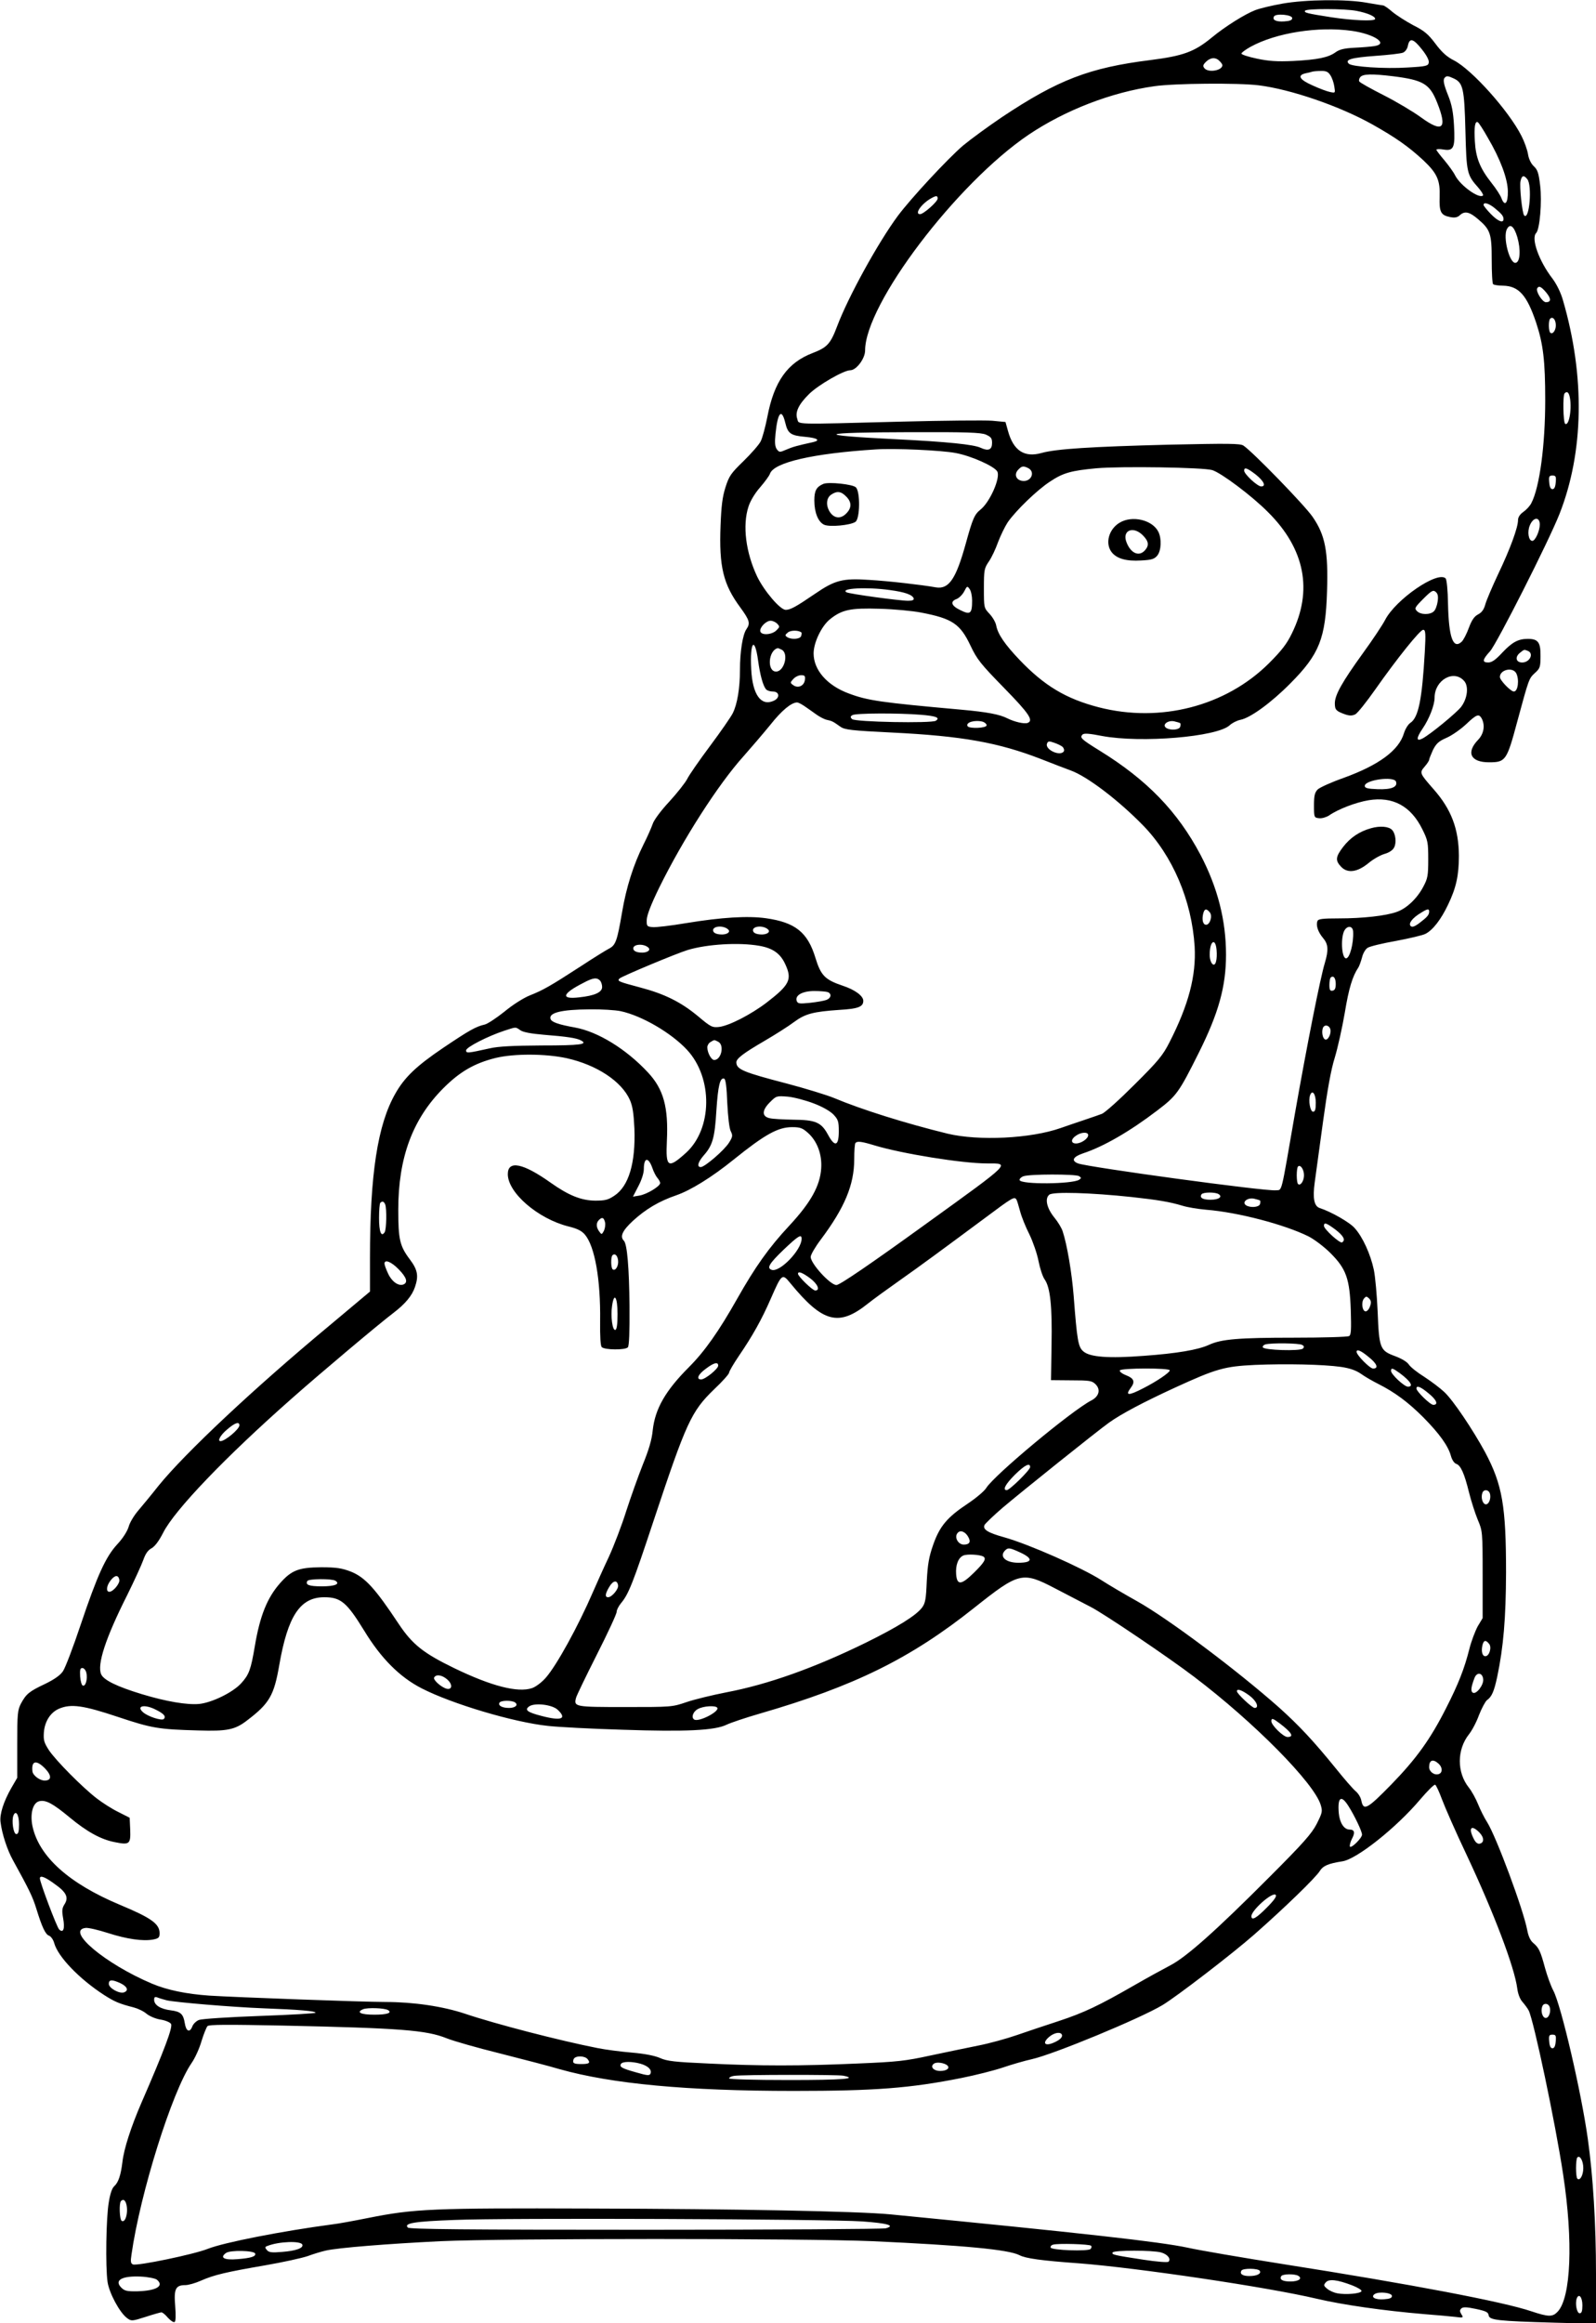 <?xml version="1.0" standalone="no"?>
<!DOCTYPE svg PUBLIC "-//W3C//DTD SVG 20010904//EN"
 "http://www.w3.org/TR/2001/REC-SVG-20010904/DTD/svg10.dtd">
<svg version="1.0" xmlns="http://www.w3.org/2000/svg"
 width="880pt" height="1280pt" viewBox="0 0 880 1280"
 preserveAspectRatio="xMidYMid meet">
<g transform="translate(0,1280) scale(0.1,-0.1)"
fill="#000000" stroke="none">
<path d="M7071 12780 c-57 -10 -124 -26 -150 -36 -55 -21 -165 -89 -241 -152
-95 -78 -157 -100 -337 -123 -337 -42 -510 -109 -818 -314 -77 -52 -174 -123
-215 -157 -84 -72 -287 -290 -360 -388 -108 -146 -273 -445 -334 -607 -37 -98
-55 -117 -135 -148 -139 -53 -213 -157 -250 -352 -11 -55 -27 -116 -37 -135
-9 -18 -52 -67 -94 -108 -70 -68 -80 -82 -100 -145 -17 -53 -23 -105 -27 -210
-9 -228 15 -325 109 -452 51 -70 56 -87 34 -119 -21 -29 -36 -125 -36 -224 0
-102 -15 -191 -40 -240 -10 -20 -66 -101 -125 -180 -59 -79 -116 -161 -126
-182 -11 -21 -55 -77 -99 -125 -45 -48 -85 -102 -91 -122 -7 -20 -29 -71 -51
-114 -55 -110 -95 -236 -118 -373 -27 -157 -35 -181 -71 -200 -16 -8 -87 -52
-157 -98 -168 -109 -209 -132 -280 -160 -35 -14 -94 -51 -141 -90 -45 -36 -94
-68 -109 -71 -48 -11 -84 -31 -228 -128 -148 -100 -213 -162 -264 -252 -98
-171 -140 -444 -140 -906 l0 -185 -222 -186 c-418 -347 -799 -705 -944 -884
-40 -51 -91 -112 -113 -138 -22 -26 -46 -65 -52 -89 -8 -25 -32 -63 -62 -95
-64 -69 -110 -170 -202 -443 -41 -123 -85 -238 -98 -257 -15 -22 -46 -44 -97
-69 -89 -42 -105 -55 -134 -108 -19 -37 -21 -55 -21 -225 l0 -185 -32 -55
c-43 -75 -66 -146 -60 -189 8 -65 37 -154 69 -211 90 -163 108 -201 128 -265
32 -104 51 -144 71 -150 10 -4 23 -22 28 -41 21 -75 137 -196 274 -285 58 -37
82 -48 164 -69 23 -6 55 -21 71 -35 16 -13 50 -28 77 -32 26 -4 53 -15 58 -24
11 -17 -38 -147 -163 -434 -58 -134 -97 -255 -105 -327 -9 -73 -22 -112 -45
-133 -12 -10 -23 -43 -30 -88 -15 -83 -19 -357 -7 -439 9 -62 67 -170 108
-200 23 -17 27 -17 102 7 43 14 82 25 87 25 6 0 22 -13 36 -30 15 -16 31 -27
37 -23 6 3 7 37 3 88 -8 94 2 115 56 115 17 0 56 11 87 25 73 32 139 47 353
84 98 17 203 40 235 51 32 12 76 25 98 30 68 16 347 38 635 52 355 16 2010 16
2380 0 505 -23 750 -46 811 -77 34 -18 120 -30 329 -45 323 -25 1039 -131
1310 -195 145 -34 369 -66 595 -85 66 -5 142 -12 168 -15 46 -6 47 -5 35 14
-10 16 -10 23 -1 32 9 9 28 9 80 -2 56 -12 69 -18 71 -35 4 -27 47 -32 365
-41 l227 -6 0 276 c0 272 -16 536 -45 742 -36 258 -147 735 -190 817 -14 26
-34 82 -46 125 -25 93 -34 112 -65 138 -16 13 -27 38 -33 70 -21 113 -171 516
-221 595 -16 25 -38 69 -50 99 -12 30 -35 72 -51 92 -67 84 -66 209 0 293 17
21 42 68 56 107 15 38 35 75 44 82 26 18 39 48 56 127 35 166 48 324 49 575 0
367 -20 485 -116 665 -67 123 -176 286 -225 331 -21 20 -70 57 -108 82 -39 24
-78 55 -87 69 -10 15 -40 33 -78 47 -81 30 -86 43 -94 246 -4 88 -13 191 -21
229 -18 85 -61 180 -105 229 -27 32 -131 91 -193 111 -31 10 -40 53 -28 141 6
44 27 195 46 336 24 175 44 287 65 353 16 53 41 165 55 247 22 133 42 200 75
249 5 8 14 33 20 55 5 22 19 46 31 53 12 8 83 25 157 38 74 14 147 31 162 39
41 21 86 80 124 160 45 93 60 162 60 270 -1 148 -42 256 -139 366 -78 89 -79
91 -50 125 14 16 25 33 25 38 0 5 10 29 21 54 18 35 31 48 75 67 30 13 78 47
107 74 59 56 71 60 87 32 19 -37 12 -83 -19 -116 -69 -71 -43 -125 59 -125 92
0 98 9 156 225 64 236 64 236 96 266 29 26 32 33 32 94 1 76 -13 95 -70 95
-53 0 -86 -18 -140 -75 -37 -40 -58 -55 -78 -55 -35 0 -33 15 10 62 38 43 324
607 383 757 134 341 141 757 19 1176 -12 43 -35 89 -58 120 -75 97 -119 222
-90 251 20 20 33 174 22 262 -8 68 -14 87 -35 106 -15 14 -28 40 -32 67 -4 24
-20 69 -36 100 -69 137 -273 365 -372 416 -40 20 -68 46 -103 93 -40 53 -62
71 -122 101 -39 21 -91 54 -114 73 -23 20 -46 36 -52 36 -6 1 -47 7 -91 15
-110 20 -333 18 -464 -5z m409 -40 c62 -12 105 -31 102 -45 -4 -13 -124 -8
-242 10 -134 21 -151 25 -144 36 7 12 218 12 284 -1z m-355 -40 c0 -11 -13
-16 -44 -18 -45 -3 -68 8 -56 28 11 17 100 9 100 -10z m329 -70 c125 -18 204
-72 124 -84 -18 -3 -67 -7 -109 -9 -57 -3 -83 -9 -105 -25 -40 -29 -99 -41
-234 -48 -89 -4 -134 -1 -200 13 -47 10 -85 22 -85 28 0 5 23 22 50 37 142 78
375 114 559 88z m386 -102 c25 -31 40 -59 38 -72 -3 -19 -11 -22 -118 -28
-125 -8 -306 4 -323 21 -23 23 14 33 145 43 73 5 142 13 154 18 12 5 24 21 27
39 9 44 30 39 77 -21z m-1116 -64 c9 -8 16 -19 16 -23 0 -30 -78 -43 -99 -17
-10 12 -8 19 8 35 25 25 54 27 75 5z m611 -78 c9 -13 19 -41 22 -62 6 -37 6
-37 -23 -31 -16 3 -59 19 -96 36 -73 32 -87 56 -40 67 15 3 32 7 37 9 6 2 27
4 47 4 29 1 41 -4 53 -23z m345 -6 c168 -21 203 -42 244 -145 58 -145 31 -169
-90 -81 -41 30 -133 85 -204 121 -71 36 -132 70 -135 76 -4 5 -1 16 5 24 15
18 64 19 180 5z m335 -12 c52 -24 59 -54 65 -288 6 -234 8 -243 72 -315 17
-20 28 -38 25 -42 -21 -20 -125 54 -154 111 -8 17 -35 54 -59 83 -24 28 -44
54 -44 58 0 4 18 5 40 1 56 -9 64 11 57 134 -4 71 -12 113 -31 161 -27 67 -31
91 -19 102 9 10 18 9 48 -5z m-1075 -38 c177 -22 445 -114 626 -215 130 -73
201 -123 283 -199 76 -72 92 -110 89 -200 -3 -84 6 -102 58 -112 25 -5 40 -2
53 10 27 25 53 19 99 -20 70 -59 77 -81 77 -226 0 -69 3 -130 8 -134 4 -4 29
-8 55 -8 86 -2 131 -52 182 -204 39 -118 50 -211 50 -426 0 -250 -31 -480 -76
-567 -7 -15 -27 -37 -44 -49 -20 -14 -30 -30 -30 -46 0 -40 -43 -158 -109
-296 -33 -70 -65 -145 -71 -167 -8 -29 -19 -45 -40 -56 -21 -11 -35 -31 -51
-74 -12 -33 -30 -68 -40 -77 -47 -43 -71 24 -75 210 -1 71 -7 133 -13 139 -44
44 -276 -116 -334 -229 -14 -27 -69 -110 -123 -184 -114 -158 -154 -229 -154
-275 0 -36 7 -43 57 -61 24 -8 38 -8 55 0 13 6 62 68 110 136 123 175 248 330
265 330 13 0 15 -17 9 -122 -15 -263 -35 -362 -80 -391 -12 -8 -28 -34 -35
-57 -28 -94 -137 -175 -333 -246 -68 -24 -132 -53 -143 -64 -16 -17 -20 -34
-20 -88 0 -66 1 -67 28 -70 15 -2 39 5 55 15 50 35 147 72 218 84 134 22 233
-32 296 -159 31 -62 33 -74 33 -167 0 -89 -3 -105 -27 -150 -34 -65 -92 -120
-146 -139 -61 -22 -188 -36 -320 -36 -91 0 -114 -3 -118 -15 -9 -23 3 -60 31
-93 29 -34 31 -66 10 -137 -25 -81 -99 -455 -165 -830 -80 -460 -69 -419 -106
-423 -59 -6 -1033 127 -1090 148 -39 15 -28 37 29 56 112 37 256 120 407 235
108 82 120 99 230 319 109 218 150 365 150 540 0 189 -46 369 -140 549 -127
240 -295 414 -558 576 -100 62 -110 71 -93 88 8 8 37 6 108 -8 215 -40 634 -5
703 59 14 13 40 26 59 30 54 10 169 93 276 201 160 161 194 247 202 508 7 220
-10 309 -80 410 -45 65 -331 359 -381 392 -18 12 -86 12 -411 5 -428 -11 -622
-23 -703 -46 -94 -26 -154 13 -184 121 l-14 50 -74 7 c-41 3 -266 1 -500 -5
-610 -16 -563 -17 -574 15 -13 37 7 80 66 138 50 49 190 130 226 130 34 0 82
65 82 109 0 256 505 921 902 1189 201 135 456 234 693 267 111 16 461 19 575
5z m1263 -288 c69 -117 110 -226 111 -296 1 -66 -17 -86 -35 -39 -5 15 -30 54
-55 85 -64 81 -87 139 -92 230 -5 79 1 114 17 104 5 -3 30 -41 54 -84z m218
-229 c28 -33 12 -229 -17 -200 -11 11 -27 162 -20 190 7 31 18 34 37 10z
m-3251 -107 c0 -17 -78 -86 -97 -86 -33 0 8 58 62 88 27 15 35 15 35 -2z
m3072 -53 c39 -32 48 -44 48 -60 0 -25 -31 -12 -70 28 -22 23 -40 45 -40 50 0
17 29 9 62 -18z m124 -159 c20 -69 16 -138 -9 -142 -33 -7 -72 142 -48 186 17
33 39 16 57 -44z m159 -305 c29 -35 28 -54 -1 -54 -20 0 -58 61 -48 77 9 15
22 9 49 -23z m53 -173 c4 -29 -14 -60 -29 -50 -11 6 -12 68 -2 78 13 13 28 -1
31 -28z m76 -398 c15 -59 -1 -167 -24 -153 -11 7 -14 158 -3 168 12 12 21 7
27 -15z m-4324 -148 c14 -59 30 -70 112 -77 65 -6 84 -19 41 -29 -87 -19 -112
-26 -147 -41 -37 -16 -39 -16 -53 2 -10 15 -12 36 -7 85 12 119 34 143 54 60z
m1105 -64 c29 -13 35 -20 35 -46 0 -38 -20 -47 -63 -27 -38 18 -183 33 -467
47 -466 23 -433 38 83 39 308 1 384 -2 412 -13z m-165 -102 c86 -16 213 -73
229 -102 18 -35 -41 -168 -92 -209 -34 -27 -44 -50 -82 -188 -54 -195 -93
-253 -165 -241 -79 14 -262 35 -367 41 -147 10 -189 -1 -300 -77 -104 -71
-135 -88 -161 -88 -30 0 -118 103 -157 183 -63 133 -82 282 -48 386 10 31 35
73 64 106 26 30 50 63 54 74 20 63 237 113 585 135 101 7 364 -5 440 -20z
m401 -84 c36 -20 17 -70 -26 -70 -41 0 -58 36 -29 64 18 19 28 20 55 6z m1013
-10 c49 -15 219 -142 308 -232 203 -202 248 -431 131 -668 -28 -58 -57 -95
-127 -165 -238 -236 -598 -329 -937 -242 -182 47 -301 119 -437 261 -82 86
-120 142 -129 189 -3 18 -20 47 -37 65 -31 33 -31 34 -31 141 0 101 2 110 27
147 15 21 38 70 51 107 14 37 38 86 53 109 45 65 164 180 234 225 72 48 116
60 255 73 136 12 589 5 639 -10z m238 -23 c46 -36 61 -67 32 -67 -21 0 -94 68
-94 87 0 20 15 16 62 -20z m1656 -44 c-2 -26 -8 -38 -18 -38 -10 0 -16 12 -18
38 -3 32 0 37 18 37 18 0 21 -5 18 -37z m-88 -233 c0 -35 -25 -90 -41 -90 -21
0 -29 50 -14 85 19 47 55 49 55 5z m-3130 -419 c0 -72 -10 -80 -64 -53 -51 24
-59 48 -21 62 13 5 32 24 41 41 16 31 17 32 30 14 8 -10 14 -39 14 -64z m-453
58 c83 -11 124 -26 131 -46 2 -9 -8 -13 -31 -13 -47 0 -326 38 -340 47 -36 22
113 30 240 12z m3020 -62 c-3 -22 -12 -47 -21 -55 -20 -20 -73 -20 -93 1 -15
15 -13 20 35 68 45 45 54 50 68 38 12 -10 15 -24 11 -52z m-2848 -62 c172 -33
215 -62 272 -182 36 -76 56 -101 185 -233 139 -142 164 -180 130 -193 -18 -7
-73 6 -111 25 -43 22 -111 35 -255 48 -446 40 -516 50 -622 90 -118 44 -192
129 -192 220 0 60 44 151 90 188 66 53 113 63 274 58 80 -2 183 -12 229 -21z
m-794 -61 c15 -16 15 -18 -3 -36 -25 -26 -85 -30 -90 -6 -4 21 32 58 57 58 11
0 27 -7 36 -16z m134 -49 c2 -2 1 -11 -2 -20 -7 -17 -54 -20 -77 -5 -13 9 -12
12 5 26 17 13 60 12 74 -1z m-239 -155 c11 -80 27 -137 43 -157 5 -7 22 -13
38 -13 37 0 41 -35 5 -51 -70 -32 -117 34 -124 173 -8 153 19 186 38 48z m131
60 c39 -22 13 -120 -32 -120 -51 0 -43 116 9 129 2 1 12 -4 23 -9z m4113 -6
c35 -14 11 -64 -31 -64 -34 0 -41 29 -14 52 26 21 24 20 45 12z m-64 -123 c18
-35 10 -101 -13 -101 -17 0 -77 62 -77 80 0 40 70 57 90 21z m-3922 -37 c-4
-33 -38 -48 -64 -29 -18 13 -18 14 0 34 11 12 30 21 43 21 20 0 24 -4 21 -26z
m3636 -7 c25 -30 17 -96 -18 -142 -26 -33 -169 -151 -213 -174 -35 -18 -35 2
1 55 37 54 66 130 66 170 0 98 107 158 164 91z m-3639 -137 c17 -11 45 -32 64
-45 19 -14 46 -28 60 -31 28 -6 33 -8 75 -38 24 -17 61 -21 284 -32 388 -19
587 -55 822 -146 63 -25 137 -53 164 -63 91 -33 262 -163 398 -302 164 -168
269 -414 285 -668 9 -160 -33 -321 -139 -528 -36 -71 -61 -102 -192 -232 -83
-83 -164 -156 -181 -162 -16 -6 -59 -21 -95 -33 -36 -12 -95 -32 -132 -45
-165 -58 -451 -72 -623 -31 -233 57 -475 133 -625 196 -41 17 -159 53 -261 80
-242 63 -278 78 -279 117 0 21 40 51 155 118 60 35 134 82 163 104 62 46 106
57 250 67 104 6 132 17 132 50 0 27 -46 61 -113 83 -98 33 -121 56 -151 154
-43 141 -111 195 -273 218 -100 14 -246 5 -440 -27 -83 -14 -167 -24 -185 -22
-31 3 -33 5 -32 41 1 25 24 85 68 175 131 266 326 571 467 727 39 44 105 121
146 171 64 81 116 123 148 124 6 0 24 -9 40 -20z m642 -48 c85 -7 108 -16 83
-33 -23 -15 -446 -7 -462 9 -10 10 -10 15 2 22 17 11 254 12 377 2z m341 -38
c12 -4 22 -13 22 -20 0 -16 -95 -20 -105 -5 -12 21 39 36 83 25z m1090 -9 c2
-2 2 -11 -1 -20 -7 -17 -53 -20 -76 -6 -26 17 7 44 43 37 16 -4 32 -8 34 -11z
m-649 -130 c7 -7 10 -18 7 -24 -19 -31 -106 9 -93 42 5 14 11 15 39 5 18 -6
39 -16 47 -23z m1838 -191 c11 -30 -25 -45 -102 -42 -54 2 -70 6 -70 18 0 33
160 55 172 24z m-1027 -720 c17 -19 2 -69 -20 -69 -17 0 -24 27 -16 61 7 28
18 30 36 8z m1210 4 c0 -19 -11 -31 -53 -63 -28 -21 -41 -25 -49 -17 -14 14
10 45 57 73 35 22 45 24 45 7z m-3865 -99 c16 -15 -10 -31 -46 -27 -22 2 -35
9 -37 20 -5 26 56 32 83 7z m220 0 c16 -15 -10 -31 -46 -27 -22 2 -35 9 -37
20 -5 26 56 32 83 7z m3226 -13 c3 -64 -19 -146 -39 -146 -26 0 -31 123 -7
157 18 26 45 20 46 -11z m-753 -101 c2 -21 1 -49 -3 -62 -9 -38 -35 -10 -35
37 0 76 32 97 38 25z m-3133 14 c16 -15 -10 -31 -46 -27 -22 2 -35 9 -37 20
-5 26 56 32 83 7z m612 10 c75 -13 117 -43 144 -104 37 -81 23 -111 -103 -208
-88 -67 -207 -128 -263 -135 -38 -4 -46 0 -115 58 -95 79 -185 124 -322 160
-117 31 -127 35 -112 49 12 12 316 139 376 157 106 32 282 43 395 23z m3178
-210 c0 -24 -5 -35 -17 -37 -14 -3 -18 4 -18 31 0 18 3 37 7 41 15 14 28 -2
28 -35z m-4057 19 c7 -7 12 -23 12 -36 0 -29 -41 -48 -127 -57 -103 -12 -94
20 22 79 54 29 75 32 93 14z m1256 -64 c23 -9 19 -33 -7 -43 -13 -5 -53 -12
-90 -16 -59 -6 -68 -5 -74 10 -11 31 31 55 97 55 32 0 65 -3 74 -6z m-1142
-105 c117 -25 280 -120 367 -214 143 -155 139 -435 -7 -567 -99 -89 -112 -81
-105 66 9 185 -18 285 -104 377 -120 129 -276 225 -403 248 -89 16 -127 29
-134 46 -13 35 58 53 216 54 64 1 141 -4 170 -10z m3913 -99 c7 -23 -12 -63
-28 -57 -14 4 -21 41 -13 63 8 21 34 17 41 -6z m-4466 -6 c15 -11 59 -19 129
-25 126 -10 181 -18 205 -31 42 -22 -4 -28 -216 -28 -159 -1 -240 -5 -287 -16
-122 -27 -130 -28 -130 -11 0 17 119 78 210 108 68 22 61 22 89 3z m1092 -64
c34 -19 16 -100 -23 -100 -16 0 -38 40 -38 70 0 10 8 24 18 29 21 13 20 13 43
1z m-837 -90 c166 -37 303 -127 349 -230 15 -34 21 -73 25 -158 7 -189 -31
-318 -111 -370 -34 -23 -51 -27 -106 -27 -77 1 -146 29 -245 99 -152 108 -236
125 -236 47 0 -103 167 -246 334 -288 49 -12 73 -24 91 -45 55 -65 87 -248 84
-476 -1 -86 2 -137 9 -144 16 -16 130 -17 144 -1 7 9 10 83 9 226 -2 213 -13
343 -31 361 -23 23 -9 55 49 109 72 66 145 109 241 142 78 27 195 99 315 196
174 140 245 179 323 179 43 0 57 -5 85 -30 52 -45 80 -119 75 -196 -6 -97 -57
-189 -177 -318 -112 -120 -187 -226 -286 -401 -101 -179 -180 -291 -266 -377
-130 -130 -187 -230 -200 -348 -5 -53 -22 -109 -55 -190 -25 -63 -66 -178 -91
-255 -24 -77 -68 -192 -97 -255 -30 -63 -68 -149 -86 -190 -82 -190 -201 -406
-261 -474 -22 -25 -55 -50 -76 -57 -79 -26 -223 11 -428 110 -171 83 -231 131
-306 243 -130 196 -185 257 -264 289 -50 19 -78 24 -165 24 -123 -1 -163 -16
-227 -89 -70 -80 -110 -179 -138 -346 -22 -130 -32 -157 -76 -205 -46 -50
-161 -106 -231 -113 -66 -6 -181 13 -316 54 -138 42 -209 77 -224 109 -24 53
24 200 143 436 39 79 79 166 89 194 12 34 25 54 46 65 19 11 41 41 64 86 62
123 341 415 710 740 150 133 483 413 560 471 64 49 102 94 118 142 21 61 15
95 -28 152 -56 74 -64 111 -64 274 0 287 79 500 249 670 91 91 171 137 287
166 103 25 276 24 392 -1z m886 -246 c4 -77 11 -140 19 -156 12 -24 11 -31 -9
-63 -25 -41 -134 -135 -156 -135 -23 0 -16 27 16 64 49 55 61 97 70 247 9 137
20 184 43 176 8 -2 14 -47 17 -133z m3245 0 c0 -37 -4 -49 -15 -49 -16 0 -27
63 -16 92 12 31 31 6 31 -43z m-2769 -3 c48 -18 92 -43 110 -62 25 -27 29 -37
29 -92 0 -82 -22 -89 -60 -18 -37 68 -68 81 -192 82 -54 1 -111 4 -128 8 -45
9 -45 43 0 88 35 35 37 36 98 31 34 -3 98 -20 143 -37z m1514 -175 c0 -20 -39
-46 -67 -46 -29 0 -30 23 0 43 28 20 67 22 67 3z m-1180 -56 c151 -46 485
-100 623 -100 128 0 140 11 -333 -330 -314 -227 -480 -340 -498 -340 -34 0
-142 118 -142 155 0 12 25 55 56 96 131 175 184 301 184 442 0 46 3 87 7 90
10 11 34 8 103 -13z m-1223 -125 c7 -21 20 -46 28 -55 8 -9 15 -22 15 -28 0
-18 -73 -62 -114 -69 l-36 -6 30 58 c18 34 30 72 30 94 0 65 25 68 47 6z
m3593 -40 c0 -32 -20 -61 -33 -48 -4 3 -7 25 -7 48 0 23 3 45 7 48 13 13 33
-16 33 -48z m-1240 -5 c13 -9 13 -11 0 -20 -38 -24 -319 -27 -328 -2 -2 6 7
16 20 21 31 13 289 13 308 1z m289 -115 c147 -16 211 -27 281 -48 25 -8 83
-18 130 -22 177 -14 434 -82 565 -147 33 -17 87 -58 121 -92 87 -87 106 -141
112 -315 3 -106 2 -135 -9 -142 -8 -5 -144 -9 -304 -9 -307 0 -400 -8 -468
-39 -60 -28 -179 -48 -360 -61 -194 -15 -297 -7 -333 24 -29 24 -35 58 -54
306 -10 126 -36 282 -61 357 -6 18 -26 51 -44 73 -43 52 -56 107 -29 128 22
17 227 11 453 -13z m480 16 c24 -15 1 -31 -44 -31 -44 0 -62 11 -50 30 8 12
75 13 94 1z m-1114 -31 c3 -5 12 -35 20 -65 8 -30 31 -87 51 -126 19 -39 42
-105 50 -146 8 -41 23 -87 34 -102 31 -44 42 -148 38 -361 l-3 -194 112 -1
c101 0 114 -2 134 -22 29 -29 19 -67 -24 -89 -108 -56 -535 -411 -579 -482
-11 -18 -58 -57 -103 -87 -113 -75 -154 -124 -190 -227 -23 -66 -30 -106 -35
-200 -4 -98 -8 -121 -26 -145 -33 -44 -135 -107 -309 -193 -284 -139 -539
-230 -770 -274 -77 -15 -176 -39 -220 -54 -79 -27 -84 -27 -338 -27 -276 0
-284 1 -271 50 2 11 54 118 114 237 61 120 110 226 110 237 0 11 11 32 24 48
42 50 65 108 180 455 180 541 207 601 333 723 46 43 83 85 83 92 0 7 24 48 53
91 76 111 127 202 177 317 61 139 63 140 108 85 179 -218 267 -241 429 -111
29 23 106 79 170 124 114 80 240 173 468 342 162 121 168 124 180 105z m1343
-5 c2 -2 2 -11 -1 -20 -7 -17 -53 -20 -76 -6 -26 17 7 44 43 37 16 -4 32 -8
34 -11z m-4824 -21 c9 -24 7 -137 -3 -153 -19 -29 -31 2 -31 78 0 43 3 81 7
84 11 11 20 8 27 -9z m1212 -98 c3 -13 0 -34 -6 -47 -12 -22 -13 -22 -26 -4
-17 23 -18 47 -2 63 18 18 27 15 34 -12z m4028 -41 c45 -35 56 -57 36 -70 -12
-7 -100 73 -100 91 0 21 13 17 64 -21z m-2944 -50 c0 -62 -122 -188 -166 -171
-27 10 -13 34 66 110 81 77 100 89 100 61z m-1012 -119 c4 -29 -14 -60 -29
-50 -11 6 -12 68 -2 78 13 13 28 -1 31 -28z m-1210 -49 c44 -45 53 -73 26 -84
-27 -10 -64 16 -84 60 -11 23 -20 48 -20 55 0 25 37 11 78 -31z m2268 -49 c43
-32 58 -68 29 -68 -15 0 -95 78 -95 92 0 16 24 7 66 -24z m3088 -155 c-5 -16
-16 -28 -24 -28 -19 0 -26 51 -9 71 11 13 14 13 28 0 11 -12 13 -22 5 -43z
m-4149 -43 c0 -55 -4 -85 -12 -87 -16 -6 -27 75 -18 133 11 77 30 49 30 -46z
m3775 -170 c11 -6 12 -12 4 -20 -15 -15 -216 -9 -221 7 -2 6 4 13 14 16 34 9
188 7 203 -3z m366 -66 c47 -37 57 -64 25 -64 -18 0 -91 74 -91 92 0 17 24 7
66 -28z m-3586 -48 c0 -18 -72 -76 -94 -76 -29 0 -17 28 26 59 45 34 68 39 68
17z m3434 -7 c47 -7 81 -18 110 -38 22 -16 66 -41 96 -56 91 -46 164 -100 248
-184 88 -89 137 -157 152 -212 6 -22 18 -40 29 -44 25 -8 45 -52 71 -158 12
-48 34 -116 48 -150 26 -61 27 -65 27 -302 l0 -240 -27 -45 c-14 -26 -36 -83
-47 -128 -26 -103 -59 -189 -127 -322 -87 -172 -164 -279 -302 -421 -134 -137
-154 -148 -166 -89 -3 17 -17 40 -32 52 -15 13 -63 68 -107 123 -125 154 -203
237 -314 337 -235 208 -613 491 -785 587 -70 39 -158 91 -195 115 -110 70
-400 198 -535 236 -91 25 -122 44 -109 69 6 9 49 51 98 93 105 89 517 419 588
470 67 48 190 113 364 193 227 104 272 117 441 125 169 7 376 3 474 -11z
m-944 -19 c0 -12 -72 -61 -147 -99 -81 -42 -101 -41 -68 3 25 33 18 52 -26 69
-23 9 -38 21 -34 27 8 13 275 14 275 0z m1269 -16 c59 -44 77 -74 44 -74 -20
0 -93 68 -93 87 0 19 9 16 49 -13z m157 -110 c45 -36 57 -64 27 -64 -17 0 -93
74 -93 90 0 19 23 10 66 -26z m-6556 -177 c0 -21 -79 -87 -104 -87 -19 0 0 34
36 64 43 37 68 46 68 23z m4360 -230 c0 -16 -113 -127 -129 -127 -25 0 -7 33
45 85 55 54 84 68 84 42z m2534 -143 c10 -26 -4 -65 -23 -62 -17 3 -27 39 -17
64 7 19 32 18 40 -2z m-2874 -244 c14 -26 5 -40 -26 -40 -31 0 -54 41 -34 64
15 19 44 7 60 -24z m280 -81 c78 -35 76 -59 -5 -59 -70 0 -107 34 -73 68 16
16 25 15 78 -9z m-198 -25 c18 -11 6 -32 -51 -88 -70 -69 -94 -72 -99 -10 -4
52 12 92 40 104 22 9 91 5 110 -6z m-4764 -128 c4 -20 -34 -66 -55 -66 -20 0
-16 34 8 64 23 29 42 30 47 2z m5159 -47 c65 -34 154 -80 198 -103 74 -38 431
-279 570 -385 330 -250 661 -585 697 -705 11 -36 9 -43 -22 -105 -28 -54 -73
-105 -260 -292 -293 -294 -456 -439 -545 -486 -38 -20 -128 -69 -199 -110
-195 -112 -278 -152 -421 -199 -71 -23 -175 -58 -230 -77 -55 -19 -149 -45
-210 -57 -60 -12 -180 -37 -265 -55 -138 -30 -182 -35 -400 -44 -311 -14 -547
-14 -825 0 -183 8 -227 13 -265 30 -29 13 -85 24 -155 30 -60 5 -146 16 -190
25 -209 41 -564 133 -730 189 -122 41 -286 65 -438 65 -127 0 -830 26 -972 35
-129 9 -234 31 -317 66 -258 109 -478 294 -366 307 15 2 70 -11 123 -28 106
-34 193 -46 249 -36 31 6 36 11 36 35 0 51 -45 84 -218 156 -282 118 -447 266
-483 434 -14 68 2 128 37 137 36 9 75 -12 168 -89 94 -78 171 -121 247 -136
83 -17 90 -12 87 68 l-3 66 -63 32 c-35 17 -88 51 -119 75 -78 60 -224 207
-263 265 -27 42 -31 55 -28 99 5 61 37 110 84 130 66 28 134 18 323 -45 189
-63 224 -69 445 -75 159 -5 202 4 268 55 124 94 149 138 178 306 47 270 115
373 248 373 91 0 124 -28 220 -184 93 -153 196 -256 317 -318 168 -86 507
-187 697 -207 53 -6 238 -16 410 -21 350 -12 511 -4 575 28 21 10 103 38 183
61 521 151 830 303 1182 583 247 196 265 201 445 107z m-3968 42 c29 -18 -2
-31 -74 -31 -71 0 -93 8 -80 30 8 12 135 13 154 1z m1559 -25 c4 -20 -34 -66
-55 -66 -19 0 -16 20 7 58 21 35 43 38 48 8z m4802 -322 c17 -19 2 -69 -20
-69 -17 0 -24 27 -16 61 7 28 18 30 36 8z m-7734 -159 c8 -33 -3 -77 -19 -72
-7 2 -13 25 -15 50 -2 37 0 47 12 47 9 0 18 -11 22 -25z m7702 -36 c4 -32 -38
-86 -57 -75 -13 8 -10 31 9 81 13 34 44 30 48 -6z m-5712 -2 c31 -27 28 -59
-4 -51 -31 9 -76 50 -68 62 11 19 43 14 72 -11z m4422 -88 c40 -29 57 -69 30
-69 -14 0 -98 79 -98 92 0 16 27 7 68 -23z m-4049 -38 c21 -14 3 -31 -32 -31
-38 0 -62 13 -53 29 8 13 65 14 85 2z m236 -41 c53 -50 21 -63 -89 -34 -78 20
-95 33 -69 52 29 22 127 11 158 -18z m-2215 0 c44 -22 57 -37 43 -51 -11 -11
-89 14 -115 38 -39 35 10 45 72 13z m3095 11 c13 -21 -102 -80 -127 -65 -18
11 -7 44 20 58 30 17 98 21 107 7z m3101 -86 c67 -51 81 -75 43 -75 -23 0 -89
65 -89 87 0 19 9 16 46 -12z m876 -222 c22 -20 23 -49 2 -57 -24 -9 -54 12
-54 38 0 39 21 47 52 19z m-7683 -27 c37 -39 36 -66 -3 -66 -27 0 -64 28 -67
50 -7 60 21 66 70 16z m7702 -170 c16 -43 76 -180 135 -304 151 -321 265 -621
280 -738 4 -30 15 -59 29 -74 12 -14 28 -35 34 -47 28 -56 147 -618 190 -904
56 -367 43 -677 -30 -755 -28 -30 -50 -30 -146 2 -153 52 -663 149 -1363 259
-228 36 -467 77 -530 91 -153 33 -586 81 -1642 184 -179 17 -845 30 -1653 32
-874 3 -969 -1 -1225 -52 -80 -16 -167 -32 -195 -35 -279 -37 -601 -100 -689
-135 -78 -31 -388 -95 -413 -86 -12 5 -14 16 -8 54 48 339 224 899 331 1055
19 27 44 82 55 121 12 39 27 76 33 83 8 9 110 9 416 3 649 -14 791 -25 903
-70 40 -16 171 -53 292 -83 121 -31 270 -69 330 -87 288 -81 702 -120 1291
-120 450 0 642 15 924 71 80 16 183 42 230 58 47 16 119 37 160 46 120 27 597
224 720 298 78 47 383 281 505 388 165 145 342 316 363 352 17 27 46 40 124
52 79 12 297 185 428 340 40 47 77 84 83 82 5 -1 22 -38 38 -81z m-515 -38
c33 -52 74 -138 74 -156 0 -19 -62 -80 -67 -65 -2 6 3 26 12 43 18 34 13 50
-14 50 -30 0 -54 37 -59 89 -8 90 13 105 54 39z m-7331 -99 c0 -41 -4 -54 -15
-54 -16 0 -27 73 -16 102 13 33 31 5 31 -48z m8051 -44 c28 -28 29 -58 2 -63
-11 -2 -23 8 -32 27 -31 60 -14 80 30 36z m-7853 -286 c64 -45 77 -74 52 -112
-13 -21 -14 -35 -7 -75 11 -59 1 -85 -22 -62 -13 13 -106 259 -106 281 0 19
29 8 83 -32z m6682 -129 c-57 -58 -85 -74 -85 -47 1 33 116 135 134 117 7 -7
-8 -29 -49 -70z m-6320 -417 c37 -18 46 -40 19 -50 -25 -9 -84 23 -84 47 0 24
18 25 65 3z m255 -94 c50 -11 355 -37 535 -44 193 -7 285 -15 285 -24 0 -4
-138 -12 -307 -18 -170 -6 -320 -16 -336 -22 -15 -6 -32 -22 -37 -37 -14 -35
-34 -26 -41 19 -8 50 -22 64 -77 71 -57 7 -92 29 -92 58 0 15 4 18 18 13 9 -4
33 -11 52 -16z m7624 -35 c10 -26 -4 -65 -23 -62 -17 3 -27 39 -17 64 7 19 32
18 40 -2z m-6404 -19 c24 -15 -6 -25 -75 -25 -76 0 -103 13 -63 30 23 10 119
7 138 -5z m3714 -133 c8 -14 -8 -31 -46 -47 -48 -20 -62 -1 -24 32 27 23 60
30 70 15z m2724 -39 c-2 -26 -8 -38 -18 -38 -10 0 -16 12 -18 38 -3 32 0 37
18 37 18 0 21 -5 18 -37z m-5338 -98 c17 -21 9 -27 -35 -27 -42 0 -50 5 -42
27 8 20 61 20 77 0z m291 -25 c42 -12 64 -33 56 -54 -5 -13 -17 -12 -79 6 -79
22 -94 30 -84 47 9 14 60 14 107 1z m1693 -10 c15 -15 -4 -30 -40 -30 -38 0
-58 25 -33 41 15 10 58 3 73 -11z m-575 -56 c85 -17 2 -24 -299 -24 -198 0
-330 4 -330 9 0 5 12 12 28 14 45 7 567 7 601 1z m4081 -509 c0 -40 -19 -73
-33 -58 -4 3 -7 30 -7 58 0 28 3 55 7 58 14 15 33 -18 33 -58z m-8036 -191
c16 -42 0 -114 -23 -100 -12 8 -15 98 -4 109 11 11 20 8 27 -9z m4060 -103
c140 -10 185 -23 130 -38 -16 -4 -613 -8 -1326 -8 -997 0 -1300 3 -1309 12
-24 24 35 34 256 42 276 12 2062 5 2249 -8z m-3087 -128 c7 -19 -35 -34 -111
-40 -58 -5 -74 -3 -85 11 -11 13 -11 17 4 22 63 25 185 29 192 7z m4349 -6 c4
-4 3 -12 -3 -18 -14 -14 -215 -7 -220 8 -2 6 4 14 14 16 27 8 200 3 209 -6z
m-4609 -43 c5 -16 -22 -25 -98 -31 -73 -6 -99 8 -63 34 23 17 155 14 161 -3z
m4995 6 c36 -10 56 -36 41 -51 -5 -5 -67 0 -138 11 -163 25 -177 28 -170 40 8
13 220 13 267 0z m544 -101 c10 -16 -15 -29 -58 -29 -37 0 -54 12 -43 30 8 14
92 13 101 -1z m213 -28 c24 -15 1 -31 -44 -31 -44 0 -62 11 -50 30 8 12 75 13
94 1z m-6294 -21 c42 -35 -3 -61 -107 -64 -57 -1 -71 2 -89 20 -41 41 3 66
108 61 40 -2 79 -10 88 -17z m6590 -31 c31 -12 54 -26 52 -32 -4 -14 -87 -21
-134 -12 -17 3 -42 14 -54 24 -21 17 -22 21 -9 36 17 20 61 16 145 -16z m220
-59 c0 -11 -13 -16 -44 -18 -48 -4 -76 12 -51 29 24 15 95 7 95 -11z m1050
-51 c0 -32 -4 -44 -15 -44 -16 0 -26 54 -16 82 12 30 31 6 31 -38z"/>
<path d="M7560 8237 c-65 -18 -115 -52 -155 -104 -42 -55 -43 -75 -9 -110 36
-36 89 -28 150 22 25 21 64 43 87 50 26 7 47 21 54 36 14 26 8 76 -11 96 -18
20 -67 24 -116 10z"/>
<path d="M4540 10134 c-38 -16 -50 -37 -50 -91 0 -66 21 -119 54 -134 30 -14
146 -3 173 16 25 18 27 166 2 190 -17 17 -150 31 -179 19z m125 -69 c31 -30
32 -62 3 -92 -33 -36 -73 -30 -97 14 -18 34 -13 70 11 87 32 22 55 20 83 -9z"/>
<path d="M6173 9920 c-60 -36 -81 -115 -43 -163 28 -35 80 -50 162 -45 59 3
73 8 89 27 22 27 25 93 6 131 -33 66 -145 92 -214 50z m128 -69 c33 -33 36
-56 12 -83 -33 -37 -79 -16 -102 45 -25 65 37 91 90 38z"/>
</g>
</svg>
